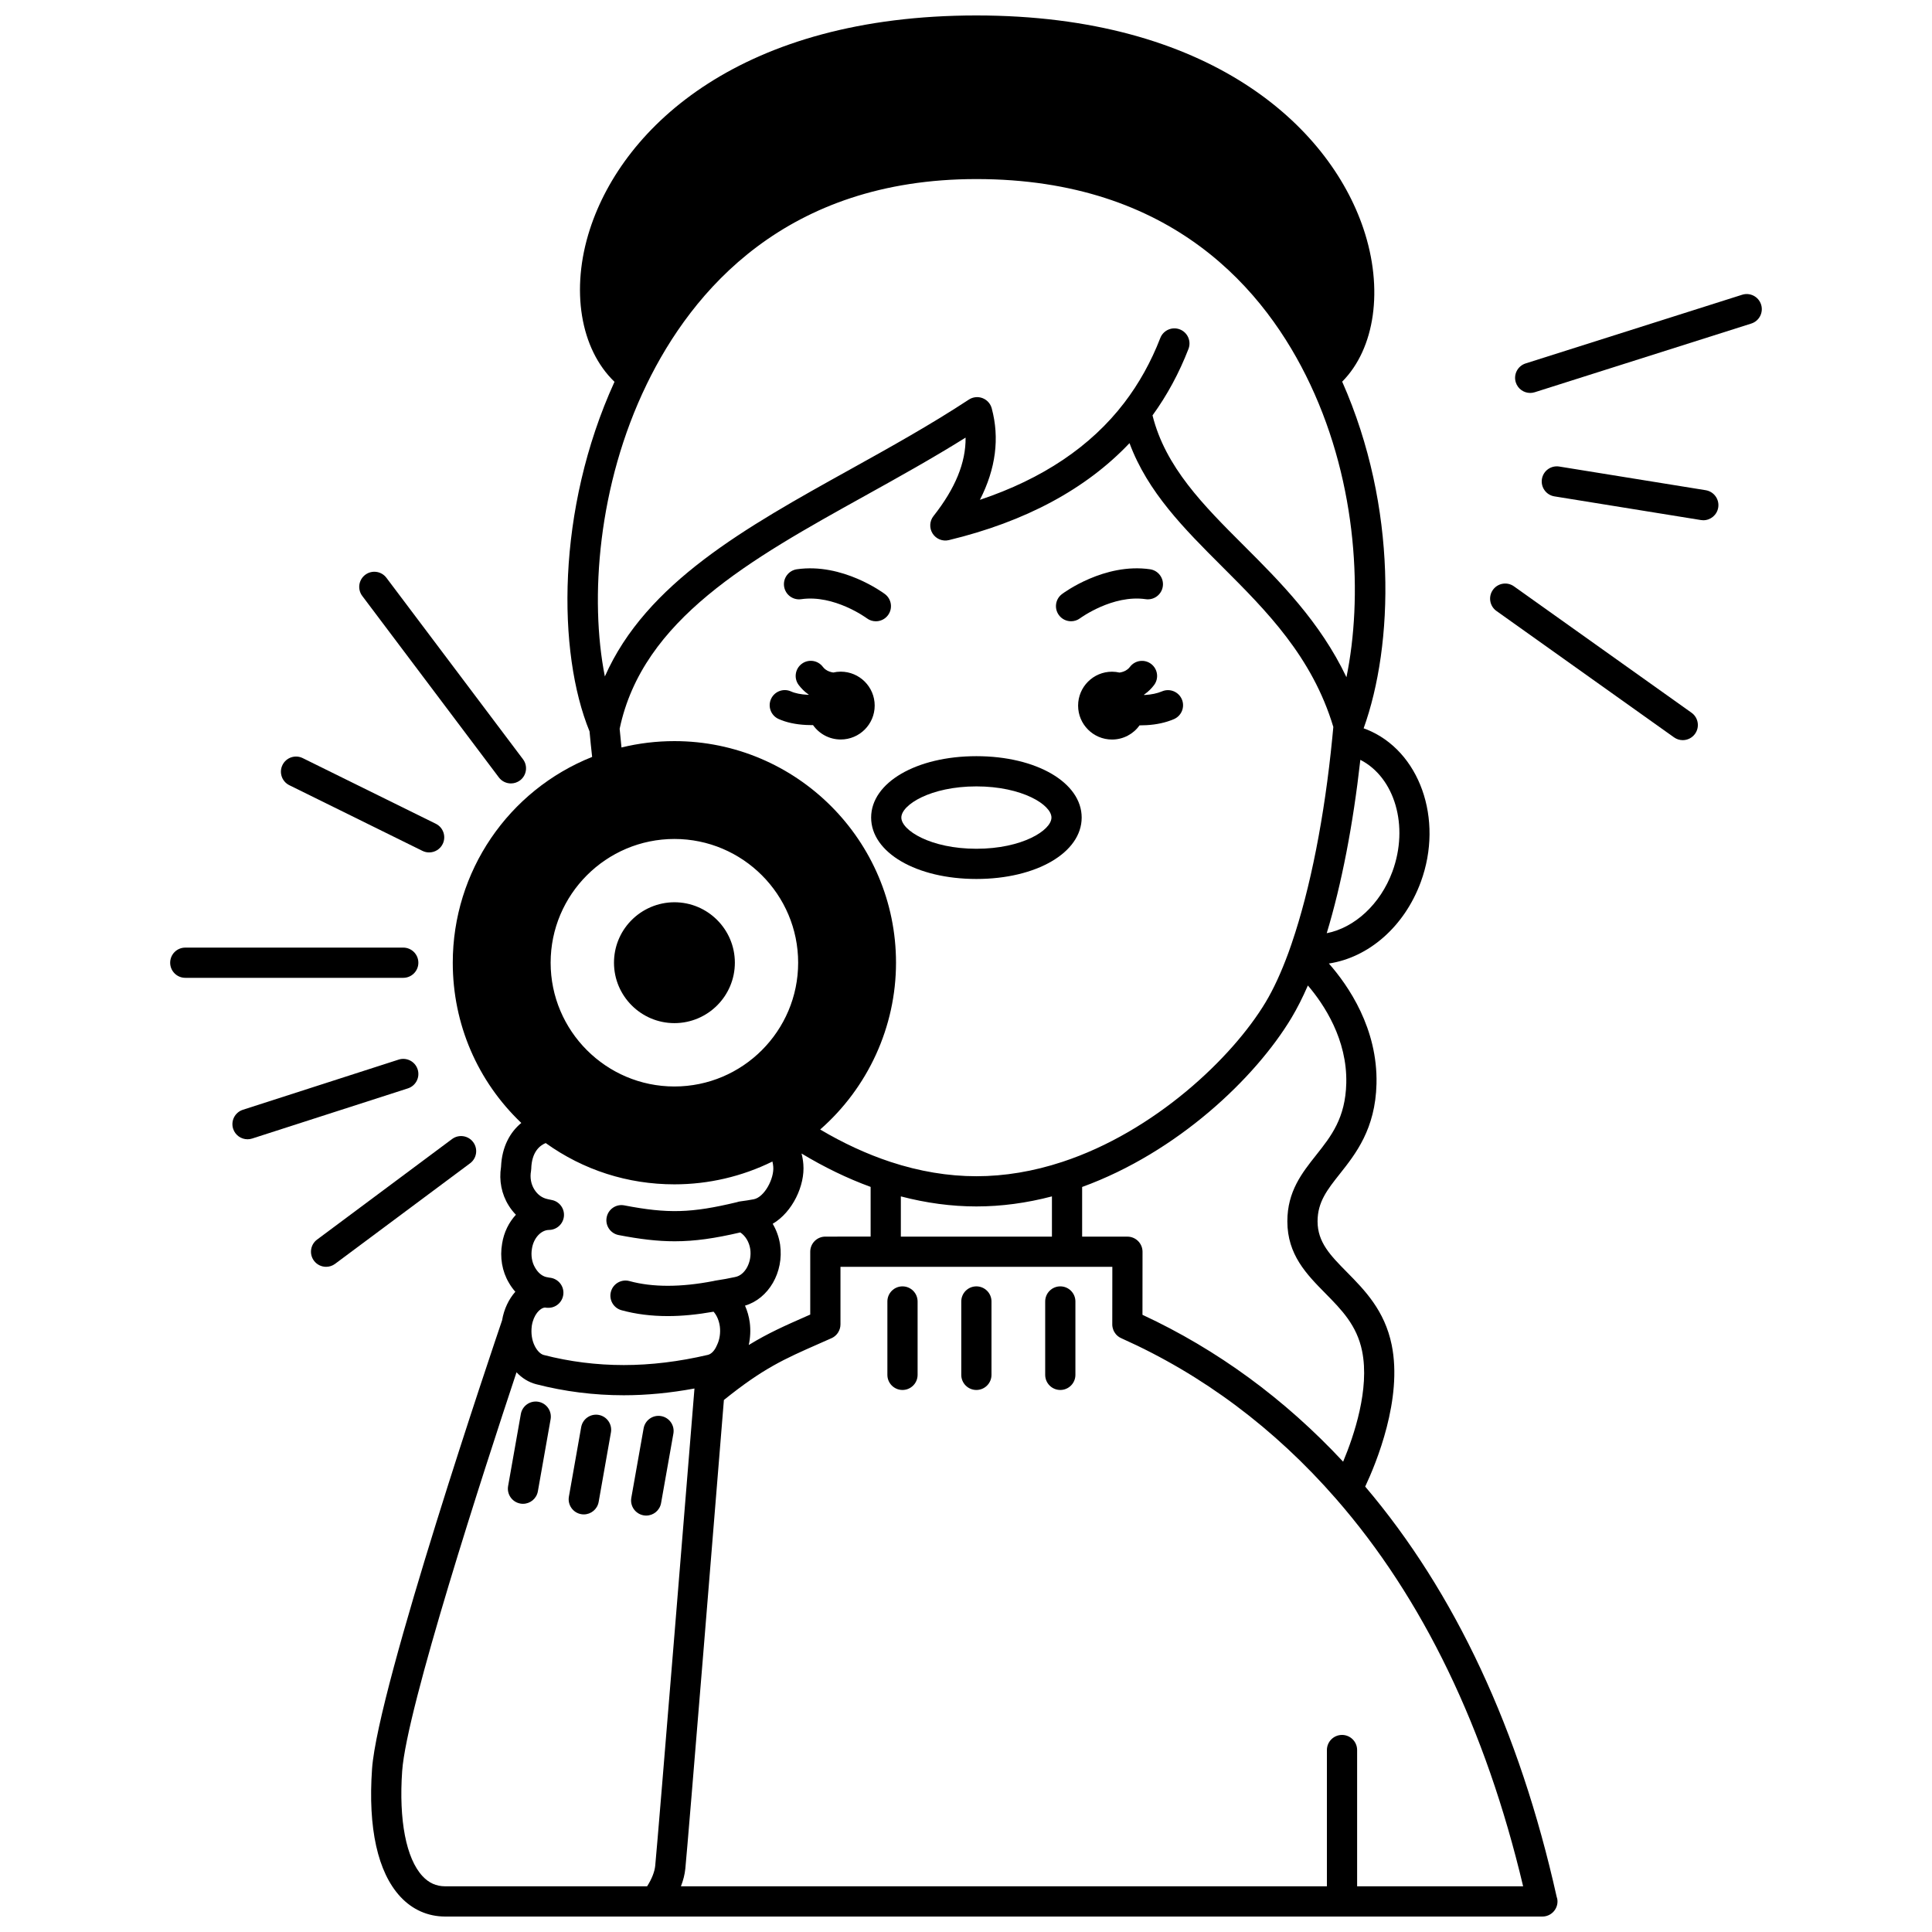 <?xml version="1.0" encoding="UTF-8"?>
<!-- Uploaded to: ICON Repo, www.svgrepo.com, Generator: ICON Repo Mixer Tools -->
<svg width="800px" height="800px" version="1.1" viewBox="144 144 512 512" xmlns="http://www.w3.org/2000/svg">
 <defs>
  <clipPath id="a">
   <path d="m242 148.09h315v503.81h-315z"/>
  </clipPath>
 </defs>
 <path d="m427.84 308.64c0.832 0 1.672-0.258 2.391-0.793 0.086-0.062 8.637-6.324 17.391-5.059 2.184 0.316 4.219-1.199 4.535-3.391 0.316-2.188-1.199-4.219-3.387-4.535-12.09-1.75-22.883 6.234-23.336 6.578-1.766 1.324-2.117 3.824-0.797 5.594 0.777 1.051 1.984 1.605 3.203 1.605z"/>
 <path d="m356.33 302.79c8.727-1.266 17.234 4.945 17.387 5.059 0.719 0.539 1.562 0.797 2.394 0.797 1.215 0 2.418-0.551 3.203-1.598 1.328-1.77 0.973-4.277-0.793-5.609-0.453-0.34-11.238-8.324-23.34-6.578-2.188 0.316-3.707 2.348-3.391 4.535 0.32 2.195 2.348 3.711 4.539 3.394z"/>
 <path d="m447.37 328.18c-0.051 0.004-0.098 0-0.148 0.004-0.012-0.035-0.027-0.074-0.039-0.109 0.086-0.059 0.172-0.105 0.254-0.168 0.887-0.633 1.691-1.422 2.391-2.344 1.34-1.758 0.996-4.273-0.762-5.609-1.758-1.34-4.273-0.996-5.609 0.762-0.215 0.285-0.453 0.523-0.691 0.688l-0.086 0.062c-0.609 0.457-1.316 0.672-1.992 0.773-0.645-0.145-1.309-0.23-1.992-0.23-4.965 0-8.988 4.023-8.988 8.988 0 4.965 4.023 8.988 8.988 8.988 3.016 0 5.68-1.492 7.309-3.769 0.078 0 0.152 0.008 0.23 0.008 0.531 0 1.059-0.016 1.586-0.047 2.691-0.145 5.141-0.684 7.277-1.598 2.031-0.871 2.973-3.227 2.102-5.258-0.871-2.031-3.227-2.973-5.258-2.102-1.254 0.531-2.828 0.867-4.57 0.961z"/>
 <path d="m350.34 334.54c2.051 0.918 4.523 1.453 7.34 1.586 0.504 0.023 1.008 0.039 1.512 0.039 0.09 0 0.18-0.008 0.266-0.008 1.629 2.305 4.309 3.816 7.344 3.816 4.965 0 9-4.023 9-8.988 0-4.965-4.035-8.988-9-8.988-0.684 0-1.344 0.082-1.98 0.227-0.688-0.105-1.418-0.328-2.051-0.805-0.262-0.188-0.496-0.422-0.719-0.715-1.34-1.758-3.852-2.102-5.609-0.762-1.758 1.34-2.102 3.852-0.762 5.609 0.695 0.91 1.496 1.699 2.332 2.309 0.102 0.074 0.203 0.133 0.301 0.203-0.008 0.023-0.016 0.047-0.023 0.07-0.07-0.004-0.141 0-0.215-0.004-1.801-0.086-3.344-0.395-4.461-0.898-2.019-0.906-4.387 0-5.293 2.019-0.902 2.019 0 4.387 2.019 5.289z"/>
 <g clip-path="url(#a)">
  <path d="m505.79 537.96c2.938-6.25 9.941-23.207 7.027-37.523-1.863-9.156-7.191-14.562-11.891-19.328-4.336-4.398-7.758-7.867-7.758-13.445 0-5.133 2.602-8.414 5.894-12.57 4.199-5.301 9.43-11.902 9.723-23.848 0.355-14.676-7.441-26.023-12.621-31.906 10.5-1.582 19.992-9.73 24.359-21.602 6.137-16.695-0.332-34.844-14.41-40.453-0.242-0.098-0.492-0.188-0.738-0.273 7.941-22.051 9.105-58.48-5.684-91.871 8.711-8.785 11.023-24.586 5.609-40.617-9.211-27.281-40.984-56.43-102.55-56.43-61.969 0-93.539 29.262-102.42 56.648-5.195 16.02-2.531 31.746 6.516 40.441-15.477 33.906-15.156 71.777-6.613 92.641 0.199 2.195 0.426 4.434 0.688 6.766-22.219 8.867-36.934 30.379-36.934 54.539 0 16.258 6.555 31.406 18.164 42.461-2.957 2.43-5.152 6.293-5.371 11.648-0.578 3.606 0.141 7.234 2.027 10.242 0.559 0.898 1.203 1.711 1.914 2.438-1.859 2.004-3.176 4.641-3.652 7.625-0.648 3.668 0 7.387 1.789 10.398 0.492 0.867 1.07 1.664 1.711 2.383-1.742 1.969-3.004 4.582-3.512 7.578-1.934 5.68-32.93 97.141-34.461 118.87-1.105 15.695 1.496 27.414 7.516 33.887 3.184 3.422 7.277 5.234 11.836 5.242h0.008c0.012 0 0.02-0.004 0.031-0.004s0.02 0.004 0.031 0.004h290.67 0.012 0.008 0.016 0.012 0.012c2.211 0 4.004-1.793 4.004-4.004 0-0.469-0.098-0.914-0.246-1.336-9.848-44.07-26.91-80.574-50.711-108.6zm-6.144 65.816c-2.211 0-4.004 1.793-4.004 4.004v36.113h-171.19c0.617-1.59 1.02-3.164 1.168-4.688 0.77-7.723 8.355-101.18 10.219-124.19 10.402-8.387 16.016-10.867 25.055-14.848 1.055-0.461 2.148-0.945 3.293-1.457 0.555-0.219 1.051-0.559 1.453-0.988 0.008-0.008 0.012-0.016 0.02-0.023 0.168-0.184 0.32-0.379 0.453-0.59 0.004-0.008 0.008-0.016 0.012-0.023 0.379-0.613 0.609-1.328 0.609-2.102v-15.266h72.047l-0.016 15.215c0 0.016-0.004 0.031-0.004 0.051 0 0.258 0.031 0.508 0.078 0.75 0.012 0.07 0.031 0.137 0.047 0.203 0.039 0.16 0.086 0.312 0.145 0.465 0.031 0.086 0.062 0.168 0.098 0.25 0.062 0.133 0.133 0.258 0.207 0.383 0.094 0.156 0.199 0.305 0.312 0.449 0.062 0.078 0.125 0.156 0.191 0.23 0.094 0.098 0.191 0.188 0.293 0.277 0.062 0.055 0.125 0.105 0.191 0.156 0.113 0.086 0.227 0.168 0.344 0.242 0.059 0.035 0.121 0.062 0.18 0.098 0.141 0.078 0.281 0.156 0.43 0.215 21.441 9.59 40.531 23.875 56.746 42.453 23.023 26.344 39.691 60.898 49.621 102.73l-43.992 0.008v-36.113c0-2.215-1.793-4.004-4.004-4.004zm-214.73-108.31c0.008-0.055 0.016-0.105 0.023-0.16 0.465-2.84 2.098-4.644 3.457-4.793 0.363 0.062 0.672 0.07 0.934 0.07 2.207 0 3.973-1.785 3.981-3.992 0.008-2.106-1.633-3.832-3.699-4-0.02-0.004-0.043-0.008-0.062-0.012-0.312-0.07-0.605-0.129-0.852-0.164-1.133-0.301-2.144-1.156-2.902-2.492-0.84-1.414-1.141-3.231-0.82-5.055 0.441-2.781 2.391-4.898 4.531-4.922 2-0.023 3.68-1.523 3.926-3.512s-1.012-3.852-2.949-4.363c-0.293-0.078-0.582-0.133-0.875-0.188-0.094-0.02-0.184-0.031-0.277-0.055-0.07-0.02-0.141-0.035-0.207-0.051-1.449-0.297-2.664-1.176-3.519-2.551-0.883-1.41-1.195-3.141-0.883-4.879 0.035-0.199 0.059-0.402 0.062-0.605 0.117-4.457 2.246-6.168 3.828-6.82 9.988 7.16 21.738 10.941 34.121 10.941 9.031 0 17.926-2.082 25.965-6.047 0.105 0.438 0.188 0.891 0.223 1.379 0.258 3.137-2.324 8.074-5.176 8.625-1.094 0.199-2.285 0.406-3.609 0.566-0.293 0.035-0.57 0.109-0.836 0.203-12.082 2.902-18.305 3.074-29.844 0.852-2.176-0.43-4.269 1.004-4.688 3.176s1.004 4.269 3.176 4.688c5.656 1.09 10.289 1.648 14.867 1.648 5.344 0 10.637-0.773 17.367-2.344 1.348 0.883 2.356 2.516 2.644 4.41 0.492 3.434-1.359 6.891-3.961 7.394-0.035 0.008-0.07 0.016-0.105 0.023-1.602 0.355-3.305 0.664-5.211 0.949-0.184 0.027-0.363 0.066-0.535 0.117-8.617 1.664-16.086 1.668-22.191 0-2.129-0.586-4.336 0.672-4.918 2.805-0.582 2.133 0.672 4.336 2.805 4.918 3.793 1.039 7.863 1.555 12.27 1.555 3.777 0 7.816-0.402 12.125-1.164 0.84 0.934 1.449 2.34 1.664 3.91 0.215 1.715-0.055 3.504-0.742 4.906-0.031 0.062-0.059 0.129-0.09 0.191-0.543 1.277-1.387 2.172-2.269 2.414-0.004 0-0.008 0.004-0.008 0.004-0.027 0.008-0.059 0.012-0.09 0.02-7.625 1.789-15.113 2.695-22.258 2.695-7.211 0-14.352-0.898-21.215-2.672-0.844-0.219-1.727-1.098-2.363-2.348-0.762-1.488-1.047-3.359-0.812-5.273zm23.297-158.33c6.074-28.996 34.676-44.895 64.957-61.711 8.828-4.902 17.906-9.945 26.719-15.453 0.086 6.617-2.727 13.469-8.504 20.789-1.059 1.34-1.148 3.203-0.23 4.641 0.922 1.438 2.652 2.137 4.309 1.734 20.281-4.891 36.34-13.523 47.867-25.699 4.828 12.992 14.445 22.633 24.562 32.734 11.73 11.715 23.844 23.836 29.453 42.477-0.09 0.977-0.18 1.953-0.281 2.941-2.035 20.773-5.832 40.016-10.707 54.293-0.062 0.141-0.102 0.289-0.148 0.438-0.203 0.609-0.418 1.211-0.633 1.805l-0.168 0.465c-1.887 5.133-3.906 9.516-6.012 13.023-8.852 14.754-29.488 34.285-53.875 42.301-7.648 2.523-15.309 3.801-22.77 3.801-7.461 0-15.121-1.277-22.77-3.801-6.262-2.07-12.508-4.957-18.625-8.582 12.664-11.094 20.094-27.211 20.094-44.199 0-32.383-26.344-58.727-58.727-58.727-4.754 0-9.453 0.566-14.023 1.688-0.18-1.695-0.34-3.34-0.488-4.957zm74.52 134.58v-10.66c6.715 1.758 13.426 2.664 20.02 2.664s13.309-0.902 20.02-2.664v10.66zm-20.008 0c-2.211 0-4.004 1.793-4.004 4.004v16.656c-0.355 0.156-0.711 0.312-1.055 0.465-5.598 2.465-10.105 4.453-15.242 7.602 0.426-1.914 0.527-3.941 0.273-5.961-0.219-1.586-0.648-3.094-1.262-4.473 6.234-1.84 10.348-8.82 9.301-16.172-0.309-2.012-0.988-3.879-1.965-5.516 5.262-3.09 8.582-10.18 8.125-15.754-0.074-0.988-0.242-1.949-0.48-2.875 6 3.625 12.129 6.594 18.309 8.852v13.168zm-40-105.38c18.082 0 32.793 14.711 32.793 32.793 0 18.086-14.711 32.801-32.793 32.801-18.086 0-32.801-14.715-32.801-32.801 0-18.082 14.715-32.793 32.801-32.793zm170.06 83.785c-3.75 4.731-7.625 9.621-7.625 17.543 0 8.863 5.117 14.051 10.062 19.07 4.297 4.359 8.355 8.477 9.746 15.305 2.047 10.047-2.137 22.43-5.027 29.324-15.492-16.633-33.348-29.703-53.176-38.926l0.016-16.707c0-1.062-0.422-2.082-1.172-2.832s-1.77-1.176-2.832-1.176h-12v-13.16c25.23-9.176 45.918-28.883 55.484-44.832 1.5-2.5 2.949-5.367 4.34-8.566 4.293 5.031 10.457 14.312 10.176 25.891-0.227 9.266-3.996 14.027-7.992 19.066zm20.219-75.148c-3.191 8.676-10.051 14.902-17.41 16.336 3.93-12.957 6.973-28.645 8.91-45.945 9.109 4.664 12.938 17.543 8.5 29.609zm-197.64-129.1c12.039-24.824 36.977-54.418 87.387-54.418 51.934 0 76.77 29.57 88.457 54.379 0.004 0.008 0.008 0.016 0.012 0.023 0 0.004 0.004 0.004 0.004 0.008 12.633 26.805 13.891 56.648 9.598 77.605-6.984-14.688-17.641-25.344-27.273-34.965-10.645-10.633-20.699-20.707-24.121-34.422 3.856-5.316 7.059-11.23 9.527-17.613 0.797-2.062-0.227-4.379-2.289-5.18-2.062-0.797-4.383 0.227-5.18 2.289-2.438 6.301-5.652 12.082-9.566 17.188-8.82 11.531-21.652 20.145-38.234 25.691 4.207-8.234 5.258-16.359 3.129-24.254-0.336-1.238-1.246-2.242-2.445-2.699-1.199-0.457-2.547-0.309-3.621 0.395-10.176 6.688-21 12.699-31.473 18.516-27.676 15.371-54.016 30.016-64.984 54.852-4.082-20.578-1.844-50.805 11.074-77.395zm-64.785 367.46c1.168-16.559 21.617-79.52 30.301-105.66 1.469 1.562 3.242 2.648 5.191 3.156 7.523 1.945 15.336 2.93 23.223 2.93 6.074 0 12.359-0.609 18.746-1.793l-0.055 0.691c-0.977 12.027-9.543 117.72-10.344 125.76-0.156 1.629-0.914 3.531-2.148 5.473h-53.535c-2.352-0.004-4.309-0.883-5.988-2.691-4.34-4.664-6.305-14.824-5.391-27.867z"/>
 </g>
 <path d="m402.75 484.9c-2.211 0-4.004 1.793-4.004 4.004v19.449c0 2.211 1.793 4.004 4.004 4.004 2.211 0 4.004-1.793 4.004-4.004v-19.449c0-2.207-1.789-4.004-4.004-4.004z"/>
 <path d="m424.99 484.9c-2.211 0-4.004 1.793-4.004 4.004v19.449c0 2.211 1.793 4.004 4.004 4.004 2.211 0 4.004-1.793 4.004-4.004v-19.449c0-2.207-1.793-4.004-4.004-4.004z"/>
 <path d="m383.17 484.9c-2.211 0-4.004 1.793-4.004 4.004v19.449c0 2.211 1.793 4.004 4.004 4.004 2.211 0 4.004-1.793 4.004-4.004v-19.449c0-2.207-1.793-4.004-4.004-4.004z"/>
 <path d="m322.73 415.14c8.832 0 16.016-7.184 16.016-16.016 0-8.832-7.184-16.016-16.016-16.016-4.348 0-8.539 1.797-11.531 4.914-0.02 0.02-0.043 0.039-0.059 0.059-0.02 0.02-0.043 0.035-0.059 0.059-2.816 2.981-4.367 6.883-4.367 10.988 0 8.824 7.188 16.012 16.016 16.012z"/>
 <path d="m254.87 399.13c0-2.211-1.793-4.004-4.004-4.004h-57.766c-2.211 0-4.004 1.793-4.004 4.004 0 2.211 1.793 4.004 4.004 4.004h57.766c2.211 0 4.004-1.793 4.004-4.004z"/>
 <path d="m269.4 446.68c-1.32-1.773-3.828-2.141-5.602-0.82l-35.773 26.645c-1.773 1.32-2.141 3.828-0.82 5.602 0.785 1.055 1.992 1.613 3.215 1.613 0.832 0 1.672-0.258 2.387-0.793l35.773-26.645c1.777-1.32 2.141-3.828 0.82-5.602z"/>
 <path d="m254.68 427.39c-0.68-2.106-2.938-3.262-5.039-2.582l-41.27 13.293c-2.106 0.68-3.262 2.934-2.586 5.039 0.547 1.695 2.117 2.777 3.812 2.777 0.406 0 0.82-0.062 1.227-0.191l41.27-13.293c2.106-0.68 3.266-2.934 2.586-5.043z"/>
 <path d="m276.2 350.02c0.785 1.047 1.988 1.598 3.203 1.598 0.836 0 1.684-0.262 2.406-0.805 1.766-1.332 2.121-3.84 0.789-5.609l-36.195-48.086c-1.332-1.77-3.84-2.121-5.609-0.793-1.766 1.332-2.121 3.84-0.789 5.609z"/>
 <path d="m220.68 352.09 35.273 17.398c0.57 0.281 1.172 0.414 1.77 0.414 1.477 0 2.898-0.82 3.594-2.234 0.977-1.984 0.164-4.383-1.82-5.363l-35.273-17.398c-1.98-0.977-4.383-0.164-5.359 1.82-0.98 1.984-0.168 4.383 1.816 5.363z"/>
 <path d="m374.86 360.66c0 9.277 11.992 16.277 27.898 16.277s27.898-6.996 27.898-16.277c0-9.273-11.992-16.266-27.898-16.266s-27.898 6.992-27.898 16.266zm27.895-8.258c12.141 0 19.891 4.891 19.891 8.258 0 3.371-7.75 8.27-19.891 8.27s-19.891-4.898-19.891-8.27c0.004-3.367 7.75-8.258 19.891-8.258z"/>
 <path d="m592.27 332.88-47.055-33.492c-1.805-1.285-4.301-0.863-5.582 0.941-1.281 1.801-0.859 4.301 0.941 5.582l47.055 33.492c0.703 0.5 1.516 0.742 2.316 0.742 1.25 0 2.484-0.586 3.266-1.684 1.281-1.801 0.859-4.301-0.941-5.582z"/>
 <path d="m610.71 224.72c-0.668-2.109-2.918-3.277-5.027-2.606l-57.375 18.199c-2.106 0.668-3.273 2.918-2.606 5.027 0.543 1.707 2.117 2.793 3.816 2.793 0.398 0 0.809-0.062 1.211-0.188l57.375-18.199c2.106-0.668 3.273-2.918 2.606-5.027z"/>
 <path d="m596.03 273.91-38.816-6.273c-2.184-0.348-4.238 1.129-4.59 3.312s1.129 4.238 3.312 4.594l38.816 6.273c0.215 0.035 0.43 0.055 0.645 0.055 1.93 0 3.629-1.398 3.949-3.367 0.352-2.184-1.133-4.238-3.316-4.594z"/>
 <path d="m298.01 545.27c0.234 0.043 0.469 0.062 0.703 0.062 1.906 0 3.594-1.367 3.938-3.309l3.254-18.418c0.383-2.176-1.07-4.254-3.246-4.641-2.176-0.383-4.254 1.066-4.641 3.246l-3.254 18.418c-0.383 2.176 1.07 4.254 3.246 4.641z"/>
 <path d="m314.55 545.58c0.234 0.043 0.473 0.062 0.703 0.062 1.906 0 3.594-1.367 3.938-3.305l3.262-18.418c0.387-2.18-1.066-4.254-3.246-4.641-2.172-0.391-4.254 1.066-4.641 3.242l-3.262 18.418c-0.383 2.176 1.07 4.254 3.246 4.641z"/>
 <path d="m281.9 542.46c0.234 0.043 0.469 0.062 0.703 0.062 1.906 0 3.594-1.367 3.938-3.309l3.375-19.09c0.383-2.18-1.066-4.254-3.246-4.641-2.176-0.383-4.254 1.07-4.641 3.246l-3.375 19.09c-0.383 2.18 1.07 4.258 3.246 4.641z"/>
</svg>